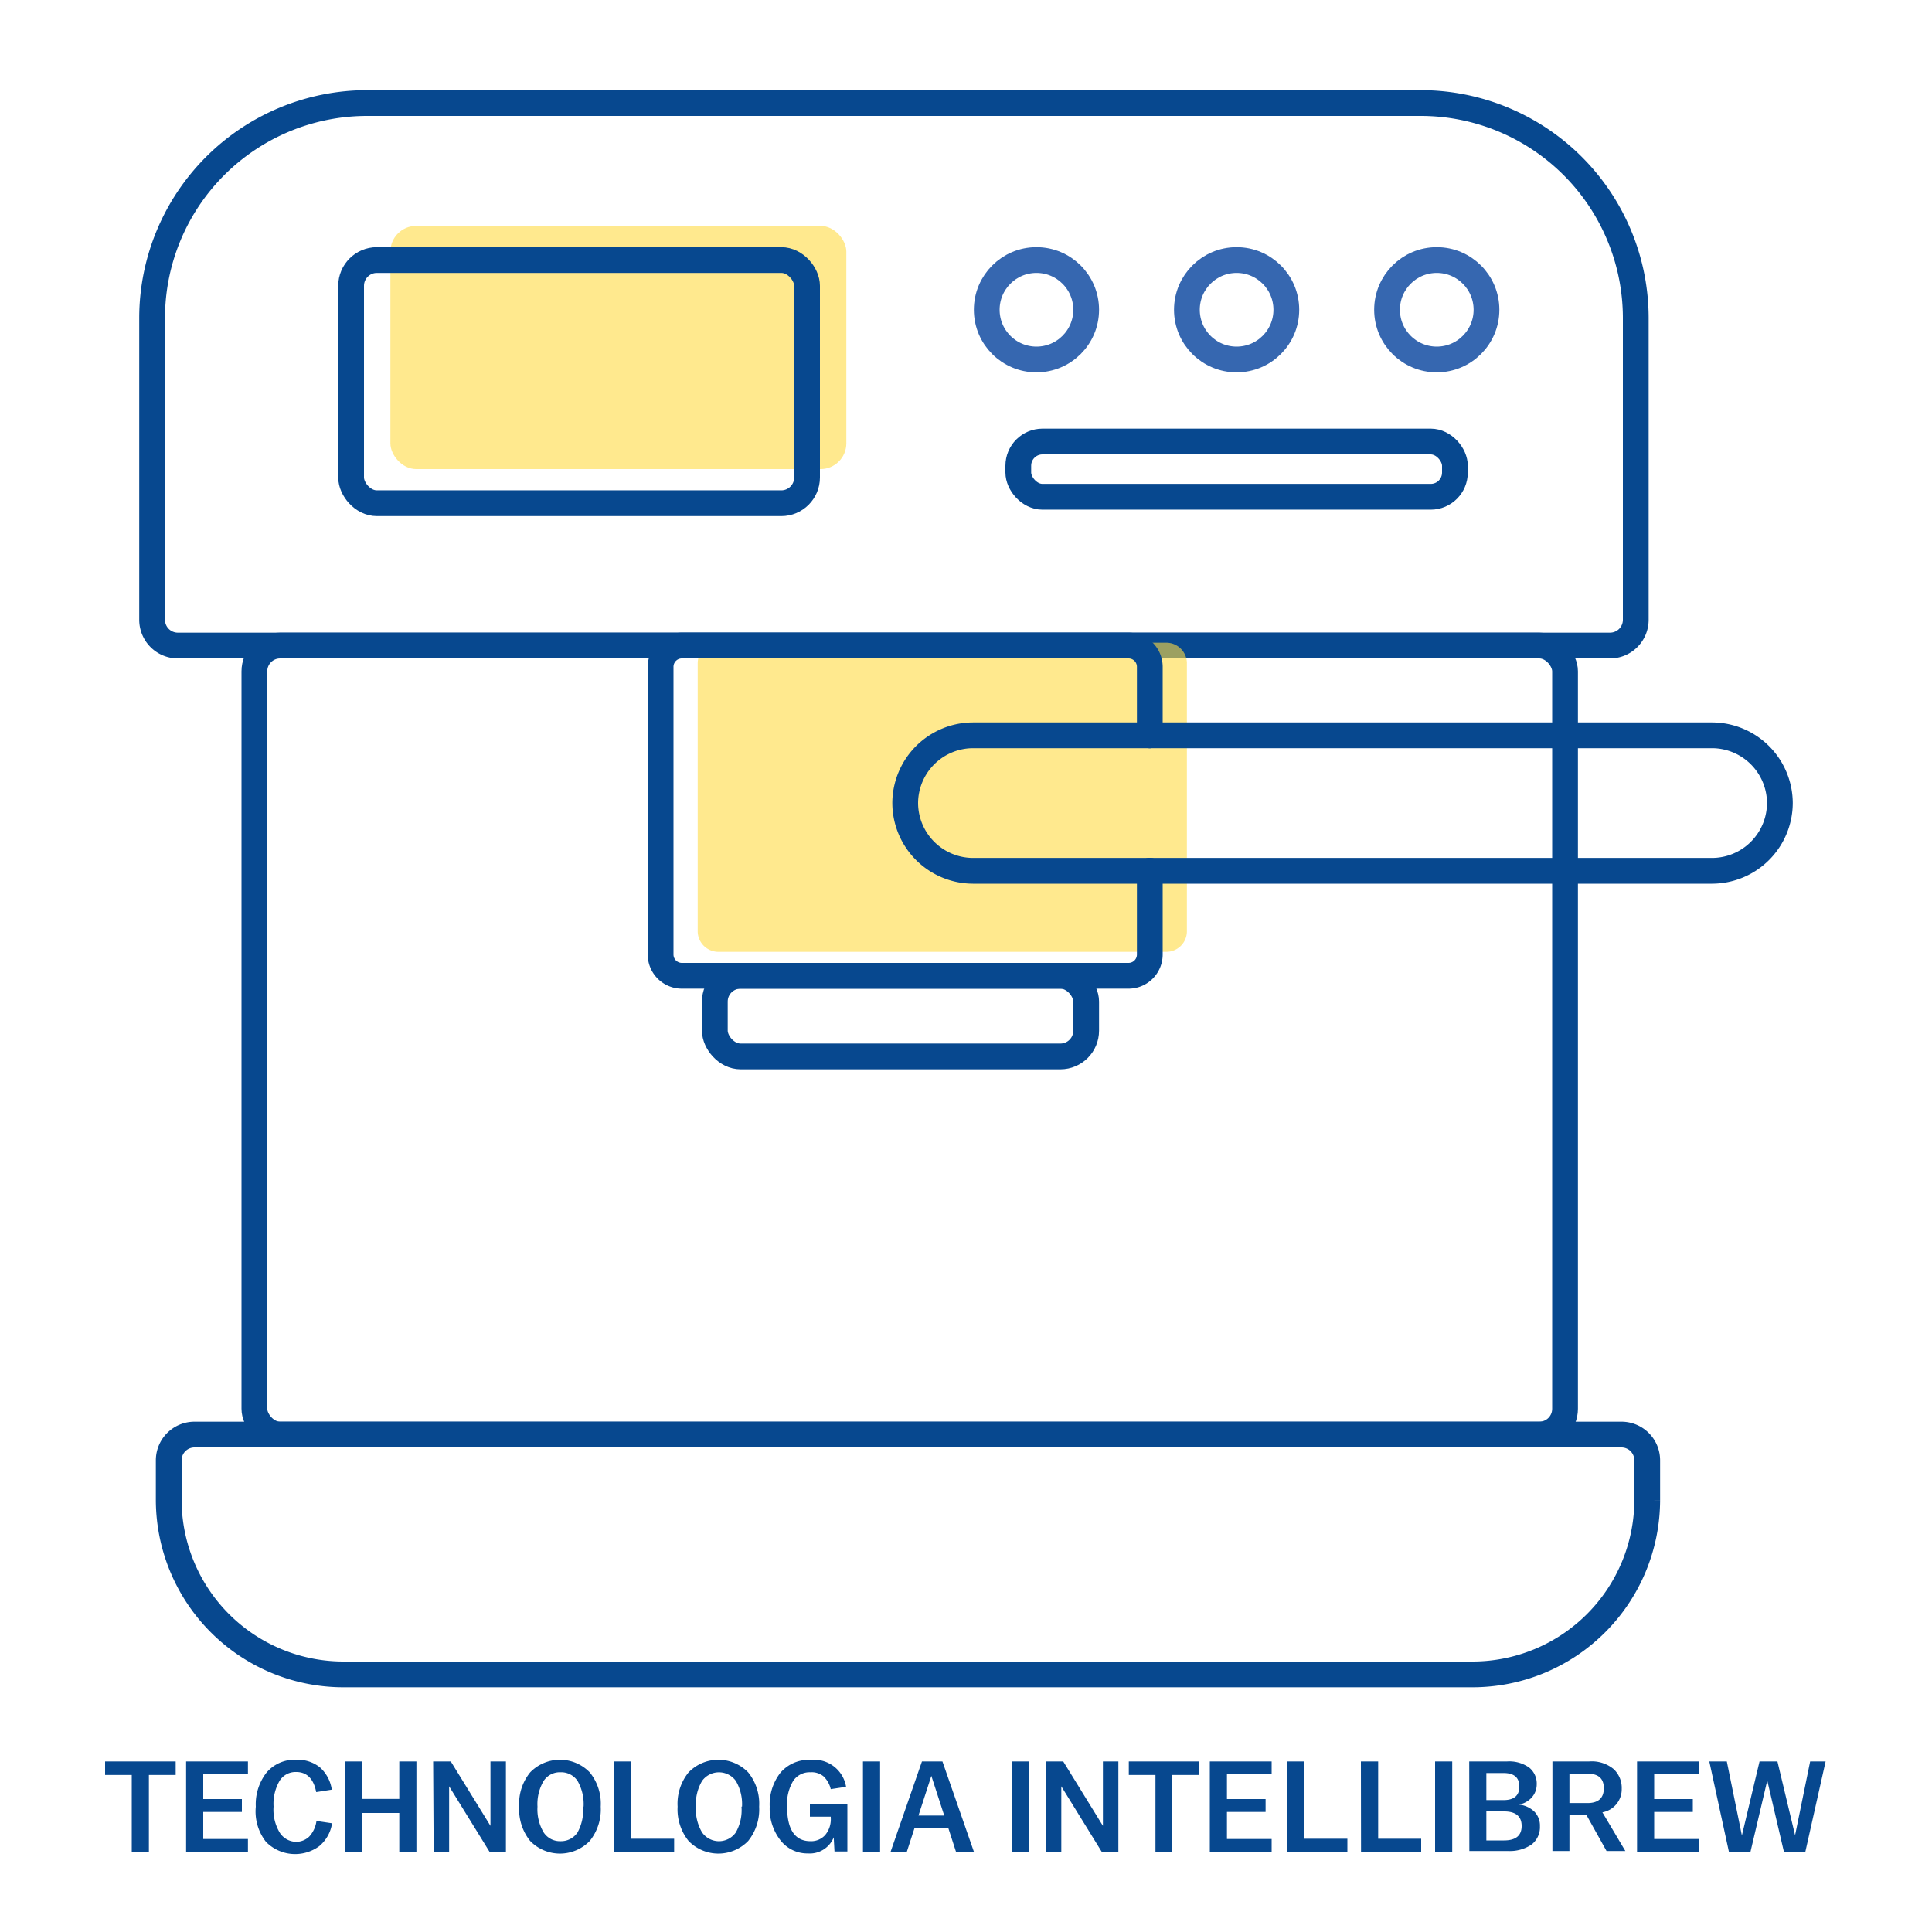 <svg id="Warstwa_1" data-name="Warstwa 1" xmlns="http://www.w3.org/2000/svg" viewBox="0 0 150 150"><defs><style>.cls-1{fill:#07488f;}.cls-2,.cls-4{fill:none;stroke-linecap:round;stroke-width:2px;}.cls-2{stroke:#07488f;stroke-miterlimit:10;}.cls-3{fill:#ffdb43;opacity:0.6;}.cls-4{stroke:#3667b0;stroke-linejoin:round;}</style></defs><title>ikonki</title><path class="cls-1" d="M10.23,137.81H8.16v-1.05h5.48v1.05H11.56v5.95H10.23Z"/><path class="cls-1" d="M14.45,136.76h4.8v1H15.78v1.92h3v1h-3v2.1h3.47v1h-4.8Z"/><path class="cls-1" d="M19.86,140.27v0a4,4,0,0,1,.83-2.64,2.84,2.84,0,0,1,2.3-1,2.76,2.76,0,0,1,1.85.59,2.88,2.88,0,0,1,.92,1.73l-1.21.19c-.19-1-.7-1.56-1.55-1.56a1.46,1.46,0,0,0-1.29.68,3.55,3.55,0,0,0-.47,2v0a3.43,3.43,0,0,0,.5,2.06A1.54,1.54,0,0,0,23,143a1.48,1.48,0,0,0,1-.4,2.21,2.21,0,0,0,.57-1.22l1.21.18a2.85,2.85,0,0,1-1,1.78,3.17,3.17,0,0,1-4.13-.34A3.83,3.83,0,0,1,19.86,140.27Z"/><path class="cls-1" d="M26.78,136.76h1.33v2.91H31v-2.91h1.33v7H31v-3H28.11v3H26.78Z"/><path class="cls-1" d="M33.63,136.76H35l3.08,5v-5h1.2v7H38l-3.13-5.07v5.07h-1.2Z"/><path class="cls-1" d="M40.31,140.27v0a3.86,3.86,0,0,1,.85-2.66,3.22,3.22,0,0,1,4.63,0,3.86,3.86,0,0,1,.85,2.66v0a3.9,3.9,0,0,1-.85,2.66,3.22,3.22,0,0,1-4.63,0A3.9,3.9,0,0,1,40.31,140.27Zm5,0v0a3.62,3.62,0,0,0-.47-2,1.53,1.53,0,0,0-1.32-.67,1.5,1.5,0,0,0-1.31.67,3.54,3.54,0,0,0-.48,2v0a3.52,3.52,0,0,0,.48,2,1.51,1.51,0,0,0,1.31.68,1.54,1.54,0,0,0,1.32-.68A3.61,3.61,0,0,0,45.27,140.27Z"/><path class="cls-1" d="M47.69,136.76H49v6h3.34v1H47.69Z"/><path class="cls-1" d="M52.61,140.27v0a3.86,3.86,0,0,1,.85-2.66,3.22,3.22,0,0,1,4.63,0,3.86,3.86,0,0,1,.85,2.66v0a3.9,3.9,0,0,1-.85,2.66,3.22,3.22,0,0,1-4.63,0A3.9,3.9,0,0,1,52.61,140.27Zm5,0v0a3.54,3.54,0,0,0-.48-2,1.62,1.62,0,0,0-2.62,0,3.54,3.54,0,0,0-.48,2v0a3.52,3.52,0,0,0,.48,2,1.6,1.6,0,0,0,2.62,0A3.52,3.52,0,0,0,57.57,140.27Z"/><path class="cls-1" d="M59.76,140.27v0a4,4,0,0,1,.83-2.63,2.88,2.88,0,0,1,2.36-1,2.51,2.51,0,0,1,2.74,2.09l-1.19.18a2,2,0,0,0-.57-1,1.45,1.45,0,0,0-1-.31,1.54,1.54,0,0,0-1.34.66,3.47,3.47,0,0,0-.48,2v0c0,1.79.61,2.69,1.82,2.69a1.46,1.46,0,0,0,1.13-.47,1.9,1.9,0,0,0,.44-1.36v-.07H62.88v-.95h2.91v3.65h-1l-.06-1.1a2,2,0,0,1-2,1.25,2.64,2.64,0,0,1-2.12-1A4,4,0,0,1,59.76,140.27Z"/><path class="cls-1" d="M67,136.76h1.33v7H67Z"/><path class="cls-1" d="M71.58,136.76h1.59l2.44,7H74.22l-.59-1.82H71l-.59,1.82H69.15Zm1.73,4.2-1-3.08-1,3.08Z"/><path class="cls-1" d="M78.55,136.76h1.33v7H78.55Z"/><path class="cls-1" d="M81.2,136.76h1.35l3.08,5v-5h1.2v7h-1.3l-3.13-5.07v5.07H81.2Z"/><path class="cls-1" d="M89.71,137.81H87.64v-1.05h5.48v1.05H91v5.95H89.71Z"/><path class="cls-1" d="M93.93,136.76h4.8v1H95.26v1.92h3v1h-3v2.1h3.47v1h-4.8Z"/><path class="cls-1" d="M99.94,136.76h1.33v6h3.34v1H99.94Z"/><path class="cls-1" d="M105.66,136.76H107v6h3.34v1h-4.67Z"/><path class="cls-1" d="M111.42,136.76h1.33v7h-1.33Z"/><path class="cls-1" d="M114.07,136.76H117a2.66,2.66,0,0,1,1.73.48,1.6,1.6,0,0,1,.58,1.31,1.52,1.52,0,0,1-.38,1,1.79,1.79,0,0,1-1,.56,2,2,0,0,1,1.21.56,1.54,1.54,0,0,1,.42,1.12,1.71,1.71,0,0,1-.65,1.42,3,3,0,0,1-1.83.5h-3Zm1.33,3h1.34c.81,0,1.22-.35,1.22-1.05s-.41-1.05-1.22-1.05H115.4Zm0,3.13h1.38c.91,0,1.36-.38,1.36-1.12s-.45-1.13-1.36-1.13H115.4Z"/><path class="cls-1" d="M120.53,136.76h2.84a2.66,2.66,0,0,1,1.92.6,2,2,0,0,1,.62,1.52,1.82,1.82,0,0,1-1.5,1.83l1.78,3h-1.46l-1.58-2.83h-1.3v2.83h-1.32Zm1.32,3.23h1.4c.85,0,1.27-.39,1.27-1.15s-.42-1.13-1.27-1.13h-1.4Z"/><path class="cls-1" d="M127.1,136.76h4.8v1h-3.47v1.92h3v1h-3v2.1h3.47v1h-4.8Z"/><path class="cls-1" d="M132.71,136.76h1.36l1.17,5.75,1.37-5.75H138l1.37,5.73,1.17-5.73h1.2l-1.57,7h-1.67l-1.29-5.52-1.3,5.52h-1.68Z"/><path class="cls-2" d="M28.51,8h81.83A16.7,16.7,0,0,1,127,24.65V48.12a2,2,0,0,1-2,2H13.81a2,2,0,0,1-2-2V24.65A16.7,16.7,0,0,1,28.51,8Z"/><rect class="cls-2" x="19.75" y="50.12" width="101.76" height="61.26" rx="2"/><path class="cls-2" d="M15.1,111.38H125.89a2,2,0,0,1,2,2v3.1A13.57,13.57,0,0,1,114.32,130H26.66A13.57,13.57,0,0,1,13.1,116.48v-3.1A2,2,0,0,1,15.1,111.38Z"/><path class="cls-3" d="M92.15,66.26v6.1a1.6,1.6,0,0,1-1.64,1.54H55.82a1.61,1.61,0,0,1-1.65-1.54V51.44a1.6,1.6,0,0,1,1.65-1.54H90.51a1.6,1.6,0,0,1,1.64,1.54v5"/><path class="cls-2" d="M89.27,67.61v6.5a1.65,1.65,0,0,1-1.65,1.65H52.94a1.65,1.65,0,0,1-1.65-1.65V51.76a1.65,1.65,0,0,1,1.65-1.64H87.62a1.65,1.65,0,0,1,1.65,1.64v5.33"/><rect class="cls-3" x="30.31" y="17.54" width="35.4" height="18.88" rx="2"/><rect class="cls-2" x="27.26" y="20.19" width="35.4" height="18.88" rx="2"/><circle class="cls-4" cx="80.47" cy="24.05" r="3.86"/><circle class="cls-4" cx="96.01" cy="24.05" r="3.86"/><circle class="cls-4" cx="111.55" cy="24.05" r="3.86"/><rect class="cls-2" x="79.06" y="34.28" width="33.9" height="4.29" rx="1.88"/><path class="cls-2" d="M89.27,67.61H75.54a5.28,5.28,0,0,1-5.26-5.26h0a5.28,5.28,0,0,1,5.26-5.26H89.27"/><path class="cls-2" d="M89.27,57.09h43.66a5.28,5.28,0,0,1,5.26,5.26h0a5.28,5.28,0,0,1-5.26,5.26H89.27"/><rect class="cls-2" x="55.5" y="75.76" width="28.83" height="6.26" rx="2"/></svg>